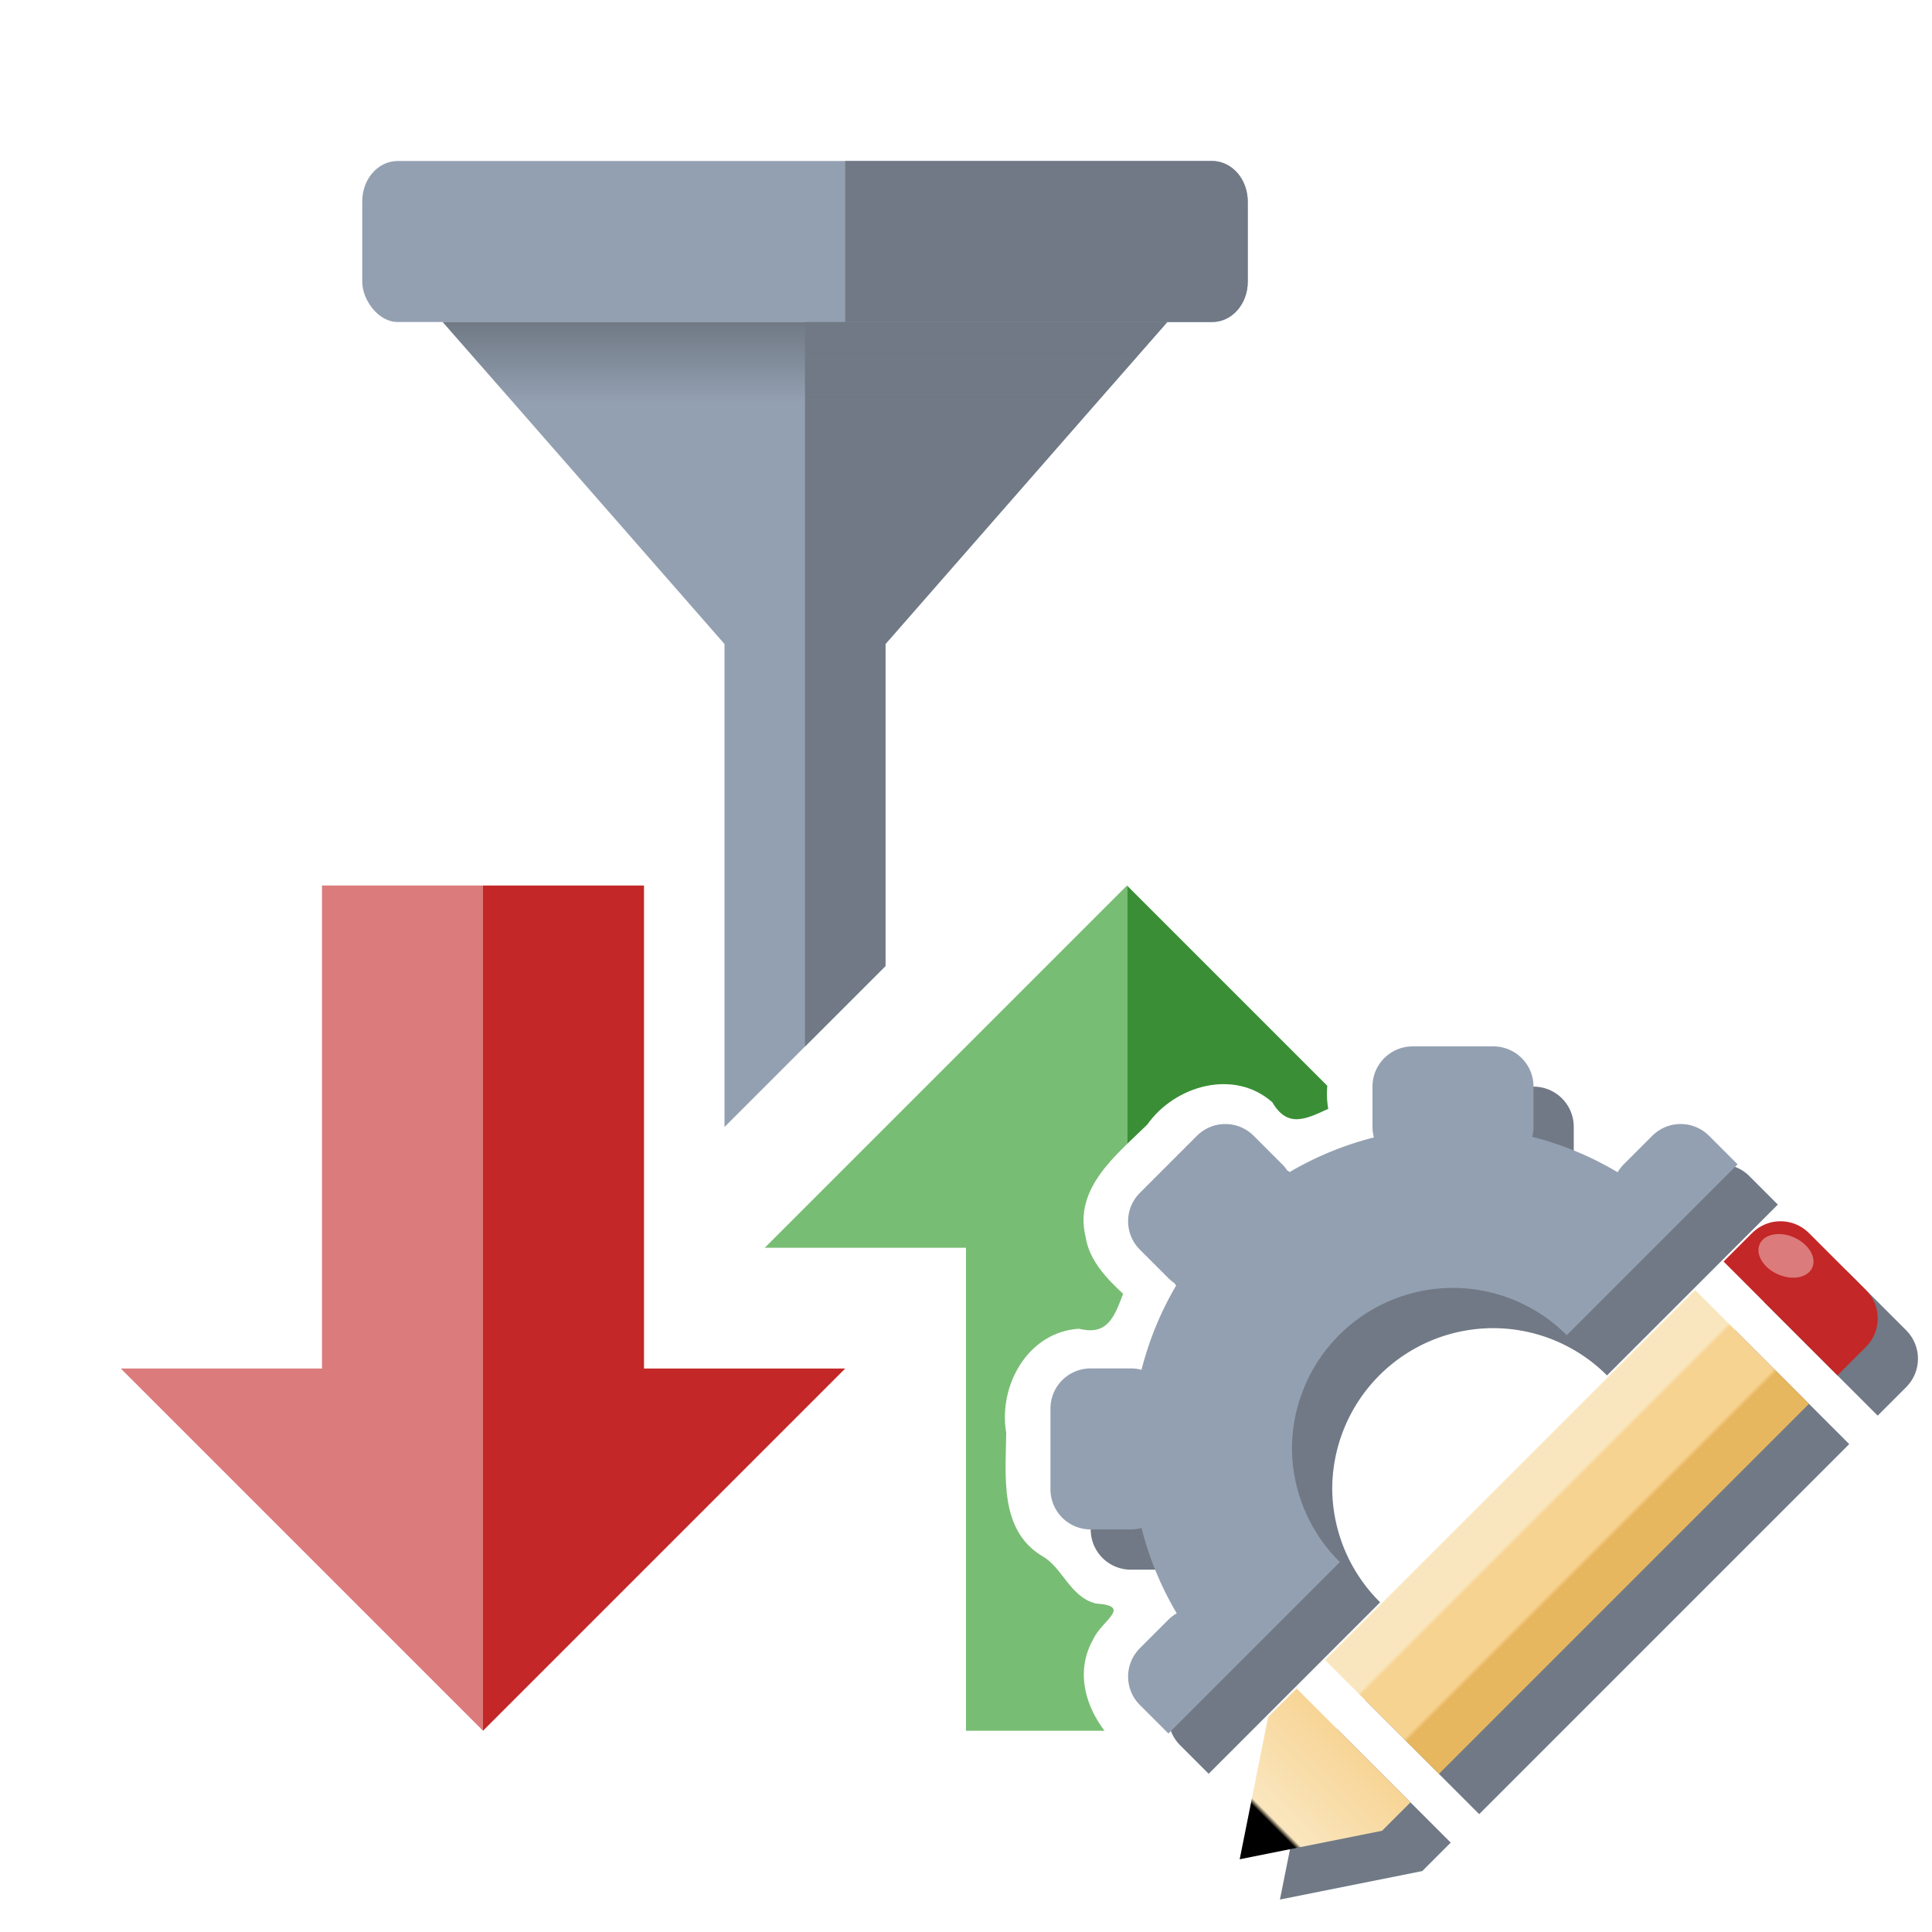 <?xml version="1.0" encoding="UTF-8" standalone="no"?>
<!-- Created with Inkscape (http://www.inkscape.org/) -->

<svg
   width="48"
   height="48"
   viewBox="0 0 48 48"
   id="svg4136"
   version="1.1"
   inkscape:version="1.1 (c68e22c387, 2021-05-23)"
   sodipodi:docname="cust_sorting_48.svg"
   inkscape:export-filename="C:\WORK\eclipse_workspace\webhelpdesk\CCIconLib\samples\cust_sorting_48.png"
   inkscape:export-xdpi="96"
   inkscape:export-ydpi="96"
   xmlns:inkscape="http://www.inkscape.org/namespaces/inkscape"
   xmlns:sodipodi="http://sodipodi.sourceforge.net/DTD/sodipodi-0.dtd"
   xmlns:xlink="http://www.w3.org/1999/xlink"
   xmlns="http://www.w3.org/2000/svg"
   xmlns:svg="http://www.w3.org/2000/svg"
   xmlns:rdf="http://www.w3.org/1999/02/22-rdf-syntax-ns#"
   xmlns:cc="http://creativecommons.org/ns#"
   xmlns:dc="http://purl.org/dc/elements/1.1/">
  <defs
     id="defs4138">
    <linearGradient
       inkscape:collect="always"
       id="linearGradient2576">
      <stop
         style="stop-color:#707985;stop-opacity:1;"
         offset="0"
         id="stop2572" />
      <stop
         style="stop-color:#707985;stop-opacity:0;"
         offset="1"
         id="stop2574" />
    </linearGradient>
    <linearGradient
       inkscape:collect="always"
       id="linearGradient3104">
      <stop
         style="stop-color:#f7d392;stop-opacity:1;"
         offset="0"
         id="stop3100" />
      <stop
         style="stop-color:#fae6be;stop-opacity:1"
         offset="0.744"
         id="stop3142" />
      <stop
         style="stop-color:#000000;stop-opacity:1"
         offset="0.775"
         id="stop3208" />
      <stop
         style="stop-color:#000000;stop-opacity:1"
         offset="1"
         id="stop3102" />
    </linearGradient>
    <linearGradient
       inkscape:collect="always"
       id="linearGradient1116">
      <stop
         style="stop-color:#fae6be;stop-opacity:1"
         offset="0"
         id="stop1112" />
      <stop
         style="stop-color:#fae6be;stop-opacity:1"
         offset="0.291"
         id="stop2054" />
      <stop
         style="stop-color:#f7d392;stop-opacity:1"
         offset="0.314"
         id="stop1218" />
      <stop
         style="stop-color:#f7d392;stop-opacity:1"
         offset="0.691"
         id="stop1284" />
      <stop
         style="stop-color:#e6b75e;stop-opacity:1"
         offset="0.719"
         id="stop2184" />
      <stop
         style="stop-color:#e6b75e;stop-opacity:1"
         offset="1"
         id="stop1114" />
    </linearGradient>
    <linearGradient
       inkscape:collect="always"
       xlink:href="#linearGradient1116"
       id="linearGradient1118"
       x1="1003.881"
       y1="-22.402"
       x2="1007.521"
       y2="-22.402"
       gradientUnits="userSpaceOnUse" />
    <linearGradient
       inkscape:collect="always"
       xlink:href="#linearGradient3104"
       id="linearGradient3106"
       x1="15.822"
       y1="1005.587"
       x2="12.182"
       y2="1005.587"
       gradientUnits="userSpaceOnUse" />
    <linearGradient
       inkscape:collect="always"
       xlink:href="#linearGradient2576"
       id="linearGradient2578"
       x1="15"
       y1="9"
       x2="15"
       y2="11"
       gradientUnits="userSpaceOnUse" />
    <clipPath
       clipPathUnits="userSpaceOnUse"
       id="clipPath1114">
      <path
         id="path1116"
         style="fill:#000000"
         d="m 0,1004.362 v 48 h 31.252 c -0.27,-0.136 -0.473,-0.367 -0.455,-0.723 -0.521,-0.281 -1.094,-0.514 -1.076,-1.279 0.009,-0.495 0.615,-1.481 -0.299,-1.221 -0.599,-0.129 -0.921,-0.88 -1.412,-1.213 -0.852,-0.639 -1.426,-1.826 -0.85,-2.834 0.209,-0.47 0.991,-0.829 0.066,-0.891 -0.653,-0.166 -0.823,-0.902 -1.348,-1.188 -1.058,-0.65 -0.888,-1.993 -0.879,-3.053 -0.201,-1.171 0.538,-2.505 1.805,-2.586 0.715,0.178 0.88,-0.294 1.1,-0.867 -0.417,-0.389 -0.844,-0.832 -0.934,-1.422 -0.294,-1.214 0.779,-2.039 1.535,-2.785 0.686,-0.969 2.154,-1.393 3.105,-0.553 0.377,0.645 0.827,0.424 1.389,0.164 -0.208,-1.196 0.623,-2.523 1.904,-2.547 v -0 c 0.398,-0.01 0.797,0 1.195,0 1.013,-0.11 2.247,0.088 2.701,1.135 0.538,0.309 1.054,0.813 1.156,1.471 0.161,0.257 0.737,-0.685 1.223,-0.617 1.153,-0.342 2.077,0.624 2.727,1.389 0.458,0.314 0.768,0.848 1.068,1.154 1.093,0.708 1.883,1.806 2.85,2.674 0.064,0.051 0.121,0.103 0.176,0.16 v -32.365 z m 36.941,34.012 c -0.071,0 -0.14,0.01 -0.211,0.025 -2.006,0.083 -3.383,2.522 -2.391,4.275 1.092,-1.092 2.184,-2.184 3.275,-3.275 0.57,-0.435 0.952,-0.909 -0.039,-0.975 -0.212,-0.019 -0.423,-0.058 -0.635,-0.051 z M 48,1039.53 c -0.094,0.106 -0.2,0.204 -0.318,0.289 -0.27,0.532 -1.098,0.473 -1.131,1.131 l -8.557,8.555 c -0.282,0.585 -0.971,0.628 -1.344,0.744 0.169,0.704 -0.51,1.17 -1.043,1.486 -0.925,0.296 -1.903,0.441 -2.867,0.627 H 48 Z" />
    </clipPath>
  </defs>
  <sodipodi:namedview
     id="base"
     pagecolor="#ffffff"
     bordercolor="#666666"
     borderopacity="1.0"
     inkscape:pageopacity="0.0"
     inkscape:pageshadow="2"
     inkscape:zoom="11.313708"
     inkscape:cx="30.228816"
     inkscape:cy="31.819807"
     inkscape:document-units="px"
     inkscape:current-layer="layer1"
     showgrid="true"
     units="px"
     inkscape:window-width="2560"
     inkscape:window-height="1365"
     inkscape:window-x="1911"
     inkscape:window-y="-9"
     inkscape:window-maximized="1"
     showguides="true"
     inkscape:guide-bbox="true"
     inkscape:pagecheckerboard="0"
     inkscape:snap-global="true">
    <inkscape:grid
       type="xygrid"
       id="grid4684" />
    <sodipodi:guide
       position="0,-13"
       orientation="1,0"
       id="guide4136" />
    <sodipodi:guide
       position="8,-10"
       orientation="0,1"
       id="guide4138" />
    <sodipodi:guide
       position="16,-20"
       orientation="1,0"
       id="guide4140" />
    <sodipodi:guide
       position="8,-26"
       orientation="0,1"
       id="guide4142" />
  </sodipodi:namedview>
  <g
     inkscape:label="Ebene 1"
     inkscape:groupmode="layer"
     id="layer1"
     transform="translate(0,-1004.362)">
    <g
       id="g2681">
      <g
         id="g10207"
         transform="matrix(0,-1.099,1.099,0,-1056.165,1067.48)"
         style="fill:#707985">
        <path
           id="path10195"
           style="fill:#707985;fill-opacity:1;fill-rule:evenodd;stroke-width:1;stroke-linecap:round;stroke-linejoin:round"
           d="m -31,10 c -0.554,0 -1,0.446 -1,1 v 1 c 0,0.091 0.013,0.178 0.035,0.262 a 8,8 0 0 0 -2.119,0.875 c -0.043,-0.074 -0.095,-0.144 -0.158,-0.207 l -0.707,-0.707 c -0.392,-0.392 -1.022,-0.392 -1.414,0 l -1.414,1.414 c -0.392,0.392 -0.392,1.022 0,1.414 l 0.707,0.707 c 0.063,0.063 0.133,0.115 0.207,0.158 a 8,8 0 0 0 -0.875,2.119 C -37.822,18.013 -37.909,18 -38,18 h -1 c -0.554,0 -1,0.446 -1,1 v 2 c 0,0.554 0.446,1 1,1 h 1 c 0.091,0 0.178,-0.013 0.262,-0.035 a 8,8 0 0 0 0.875,2.119 c -0.074,0.043 -0.144,0.095 -0.207,0.158 l -0.707,0.707 c -0.392,0.392 -0.392,1.022 0,1.414 l 0.707,0.707 4.26,-4.26 A 4,4 0 0 1 -34,20 a 4,4 0 0 1 4,-4 4,4 0 0 1 2.826,1.174 l 4.244,-4.244 -0.707,-0.707 c -0.392,-0.392 -1.022,-0.392 -1.414,0 l -0.707,0.707 c -0.061,0.061 -0.111,0.127 -0.152,0.197 A 8,8 0 0 0 -28.031,12.246 C -28.011,12.167 -28,12.085 -28,12 v -1 c 0,-0.554 -0.446,-1 -1,-1 z"
           transform="matrix(0,0.91,-0.91,0,41.967,1022.081)" />
        <g
           id="g10205"
           transform="rotate(45,32.216,1000.912)"
           style="fill:#707985">
          <rect
             style="fill:#707985;fill-opacity:1;fill-rule:evenodd;stroke:none;stroke-width:0.91;stroke-linecap:round;stroke-linejoin:round"
             id="rect10197"
             height="11.83"
             x="1003.881"
             y="-28.317"
             transform="rotate(90)"
             rx="0"
             ry="0"
             width="3.64" />
          <path
             id="path10199"
             style="fill:#707985;fill-rule:evenodd;stroke:none;stroke-width:1;stroke-linecap:round;stroke-linejoin:round"
             d="m -19,12 c -0.554,0 -1,0.446 -1,1 v 1 h 4 v -1 c 0,-0.554 -0.446,-1 -1,-1 z"
             transform="matrix(0,0.91,-0.91,0,41.967,1022.081)" />
          <path
             id="path10201"
             style="fill:#707985;fill-opacity:1;fill-rule:evenodd;stroke-width:0.91;stroke-linecap:round;stroke-linejoin:round"
             d="m 15.577,1003.881 v 3.64 h -0.91 l -2.73,-1.82 2.73,-1.82 z"
             sodipodi:nodetypes="cccccc" />
          <ellipse
             style="fill:#707985;stroke-width:0.91"
             id="ellipse10203"
             cx="949.607"
             cy="329.794"
             transform="rotate(69.12)"
             rx="0.651"
             ry="0.455" />
        </g>
      </g>
      <g
         id="g3714"
         transform="matrix(0,-1.099,1.099,0,-1057.165,1066.48)">
        <path
           id="path968"
           style="fill:#93a0b1;fill-opacity:1;fill-rule:evenodd;stroke-width:1;stroke-linecap:round;stroke-linejoin:round"
           d="m -31,10 c -0.554,0 -1,0.446 -1,1 v 1 c 0,0.091 0.013,0.178 0.035,0.262 a 8,8 0 0 0 -2.119,0.875 c -0.043,-0.074 -0.095,-0.144 -0.158,-0.207 l -0.707,-0.707 c -0.392,-0.392 -1.022,-0.392 -1.414,0 l -1.414,1.414 c -0.392,0.392 -0.392,1.022 0,1.414 l 0.707,0.707 c 0.063,0.063 0.133,0.115 0.207,0.158 a 8,8 0 0 0 -0.875,2.119 C -37.822,18.013 -37.909,18 -38,18 h -1 c -0.554,0 -1,0.446 -1,1 v 2 c 0,0.554 0.446,1 1,1 h 1 c 0.091,0 0.178,-0.013 0.262,-0.035 a 8,8 0 0 0 0.875,2.119 c -0.074,0.043 -0.144,0.095 -0.207,0.158 l -0.707,0.707 c -0.392,0.392 -0.392,1.022 0,1.414 l 0.707,0.707 4.26,-4.26 A 4,4 0 0 1 -34,20 a 4,4 0 0 1 4,-4 4,4 0 0 1 2.826,1.174 l 4.244,-4.244 -0.707,-0.707 c -0.392,-0.392 -1.022,-0.392 -1.414,0 l -0.707,0.707 c -0.061,0.061 -0.111,0.127 -0.152,0.197 A 8,8 0 0 0 -28.031,12.246 C -28.011,12.167 -28,12.085 -28,12 v -1 c 0,-0.554 -0.446,-1 -1,-1 z"
           transform="matrix(0,0.91,-0.91,0,41.967,1022.081)" />
        <g
           id="g1522"
           transform="rotate(45,32.216,1000.912)"
           style="fill:#e6b75e">
          <rect
             style="fill:url(#linearGradient1118);fill-opacity:1;fill-rule:evenodd;stroke:none;stroke-width:0.91;stroke-linecap:round;stroke-linejoin:round"
             id="rect1931"
             height="11.83"
             x="1003.881"
             y="-28.317"
             transform="rotate(90)"
             rx="0"
             ry="0"
             width="3.64" />
          <path
             id="rect1933"
             style="fill:#c32727;fill-rule:evenodd;stroke:none;stroke-width:1;stroke-linecap:round;stroke-linejoin:round"
             d="m -19,12 c -0.554,0 -1,0.446 -1,1 v 1 h 4 v -1 c 0,-0.554 -0.446,-1 -1,-1 z"
             transform="matrix(0,0.91,-0.91,0,41.967,1022.081)" />
          <path
             id="rect1935"
             style="fill:url(#linearGradient3106);fill-opacity:1;fill-rule:evenodd;stroke-width:0.91;stroke-linecap:round;stroke-linejoin:round"
             d="m 15.577,1003.881 v 3.64 h -0.91 l -2.73,-1.82 2.73,-1.82 z"
             sodipodi:nodetypes="cccccc" />
          <ellipse
             style="fill:#dc7b7b;stroke-width:0.91"
             id="path3406"
             cx="949.607"
             cy="329.794"
             transform="rotate(69.12)"
             rx="0.651"
             ry="0.455" />
        </g>
      </g>
    </g>
    <g
       id="g1007"
       clip-path="url(#clipPath1114)">
      <g
         id="g3205">
        <path
           id="rect1056"
           style="fill:#dc7b7b"
           d="m 8,1026.362 v 12 H 3 l 9,9 v -9 -12 z"
           sodipodi:nodetypes="ccccccc" />
        <path
           id="path1399"
           style="fill:#c32727"
           d="m 16,1026.362 v 12 h 5 l -9,9 v -9 -12 z"
           sodipodi:nodetypes="ccccccc" />
        <path
           id="path1620"
           style="fill:#3a8f36"
           d="m 32,1047.362 v -12 h 5 l -9,-9 v 9 12 z"
           sodipodi:nodetypes="ccccccc" />
        <path
           id="path1622"
           style="fill:#78bd74"
           d="m 24,1047.362 v -12 h -5 l 9,-9 v 9 12 z"
           sodipodi:nodetypes="ccccccc" />
      </g>
      <g
         id="g2665"
         transform="translate(4,-1)">
        <rect
           style="fill:#93a0b1;stroke-width:1"
           id="rect1682"
           width="22"
           height="4"
           x="5"
           y="1009.362"
           rx="0.88"
           ry="1" />
        <path
           style="fill:#93a0b1;stroke:none;stroke-width:1px;stroke-linecap:butt;stroke-linejoin:miter;stroke-opacity:1"
           d="m 7,1013.362 7,8 v 12 l 4,-4 v -8 l 7,-8 z"
           id="path1739"
           sodipodi:nodetypes="ccccccc" />
        <path
           id="path2149"
           style="fill:#707985;stroke:none;stroke-width:1px;stroke-linecap:butt;stroke-linejoin:miter;stroke-opacity:1"
           d="m 16,9 v 18 l 2,-2 v -8 l 7,-8 z"
           transform="translate(0,1004.362)"
           sodipodi:nodetypes="cccccc" />
        <path
           id="rect2274"
           style="fill:#707985;stroke-width:1"
           d="m 17,5 v 4 h 9.119 C 26.607,9 27,8.554 27,8 V 6 C 27,5.446 26.607,5 26.119,5 Z"
           transform="translate(0,1004.362)" />
        <path
           id="path2399"
           style="fill:url(#linearGradient2578);fill-opacity:1;stroke:none;stroke-width:1px;stroke-linecap:butt;stroke-linejoin:miter;stroke-opacity:1"
           d="m 7,9 1.75,2 h 14.5 L 25,9 Z"
           transform="translate(0,1004.362)" />
      </g>
    </g>
  </g>
</svg>
